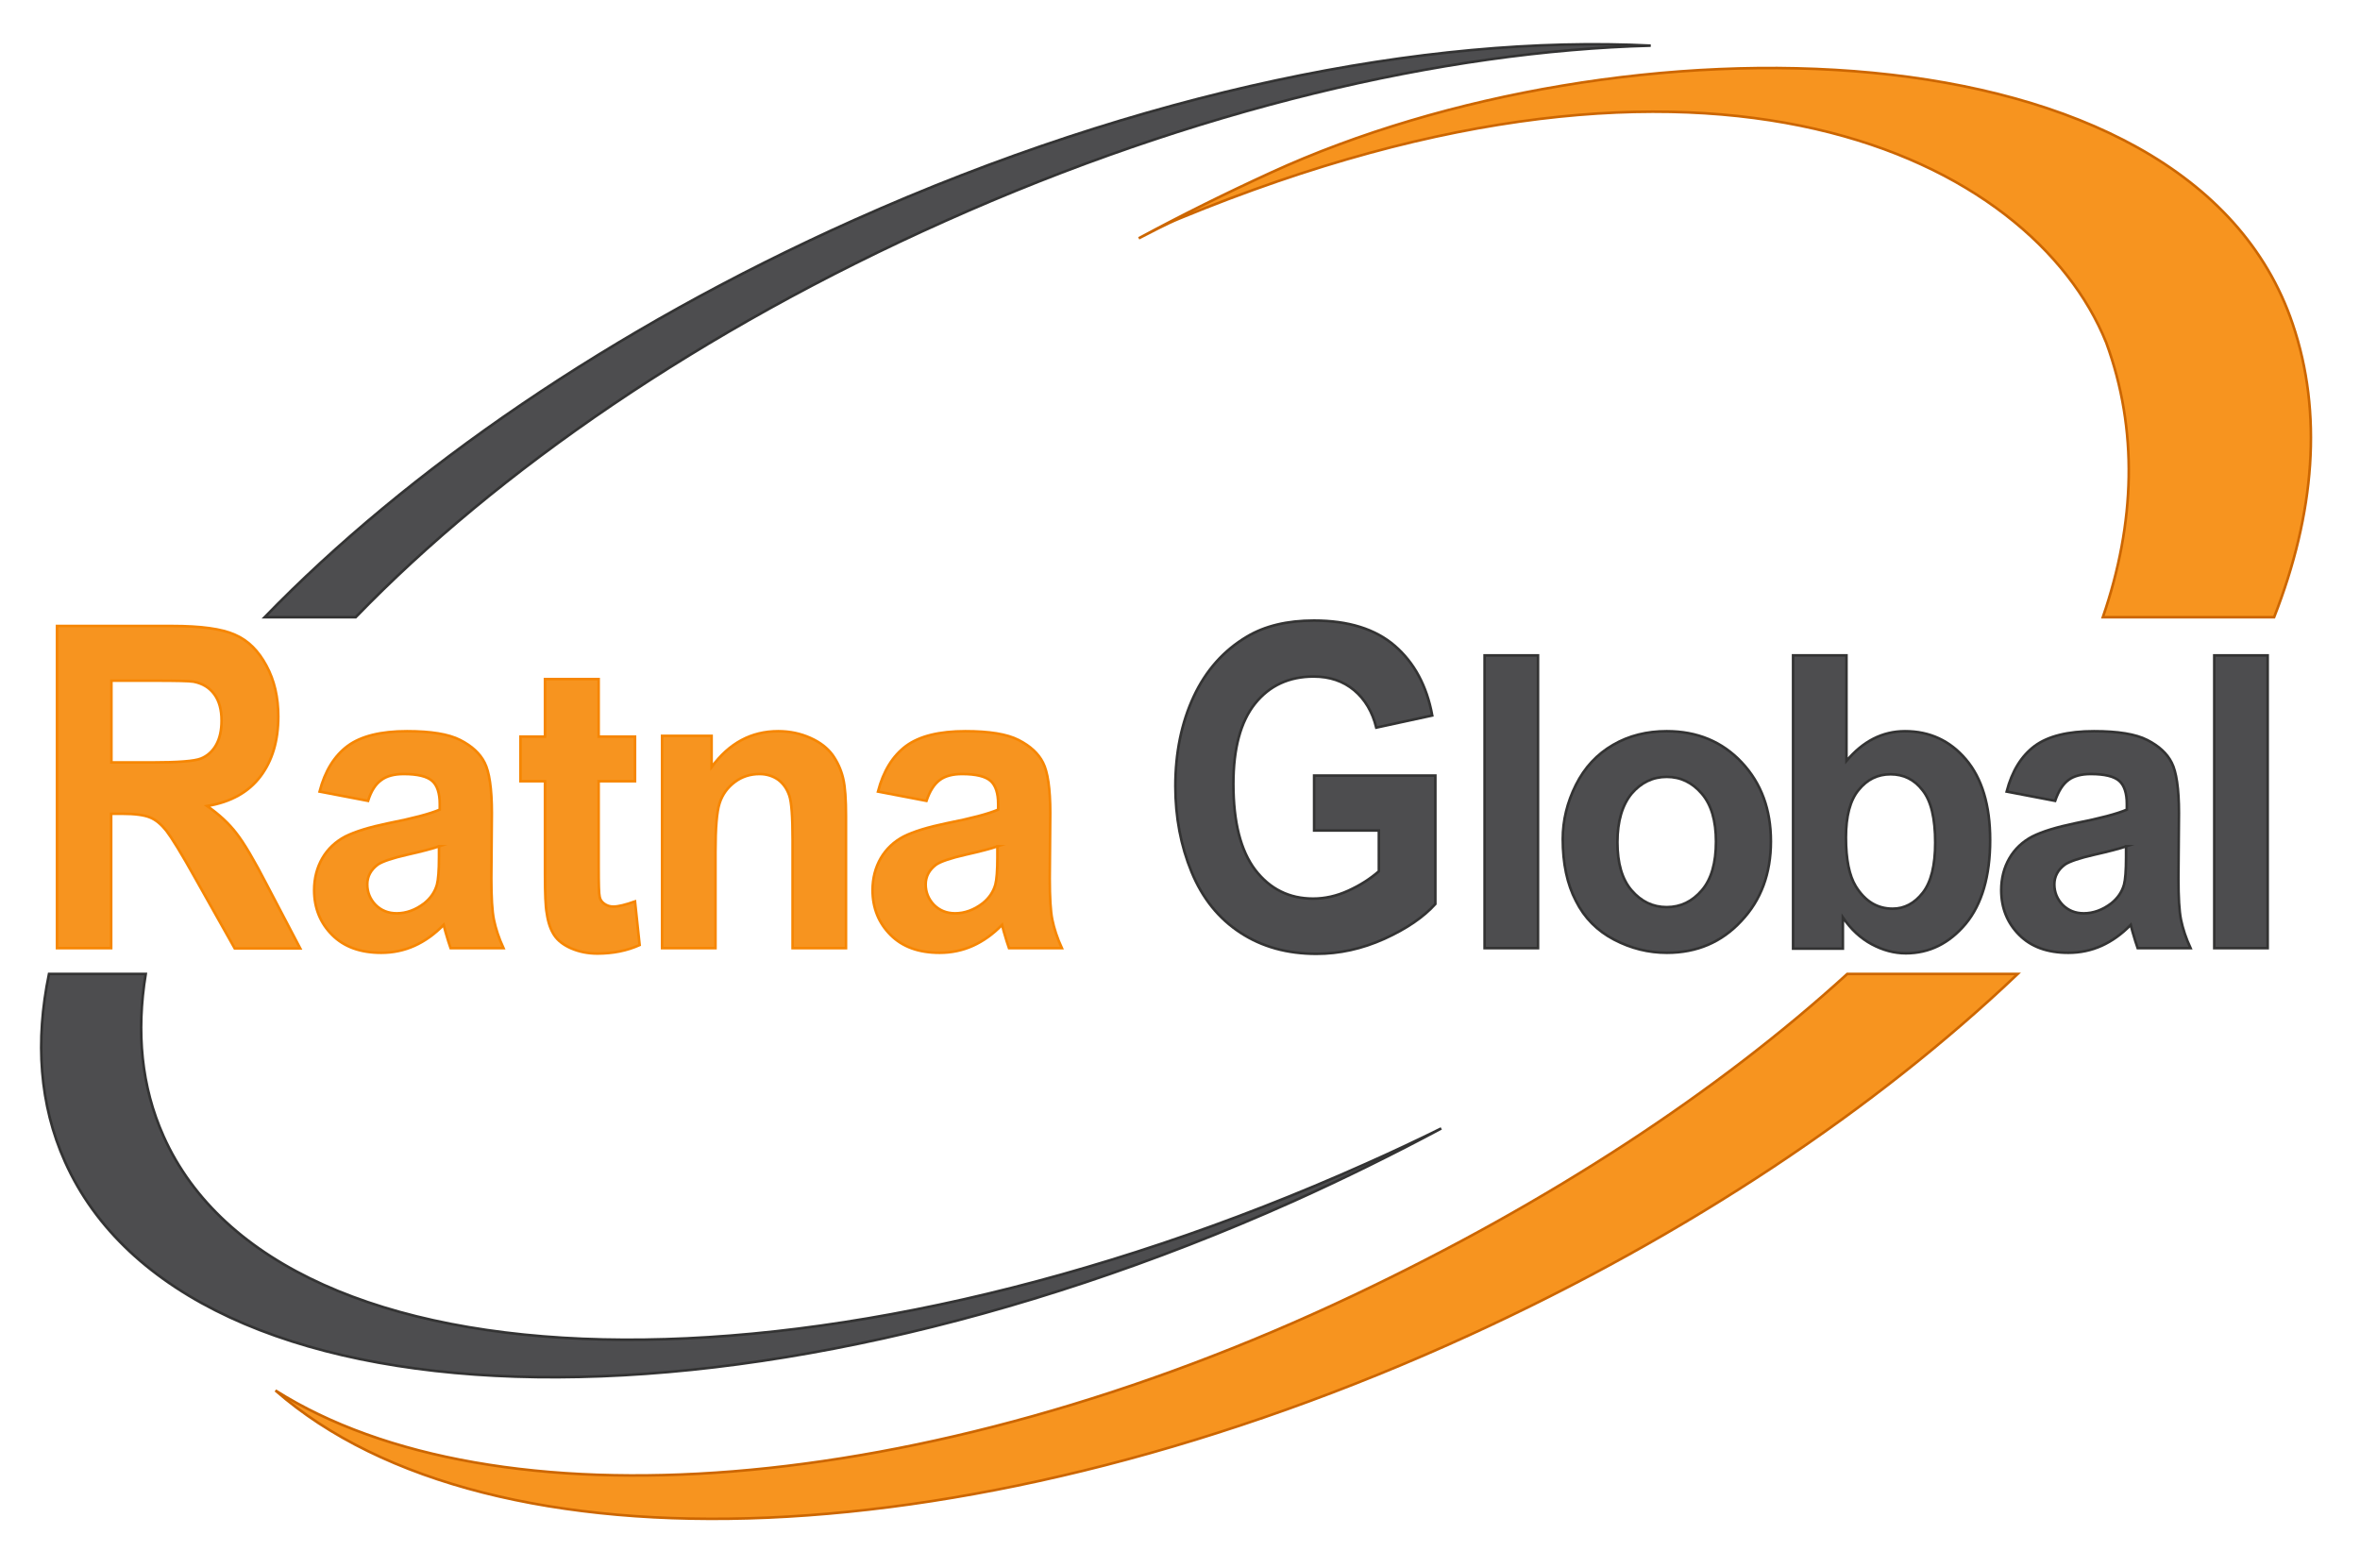 <?xml version="1.0" encoding="utf-8"?>
<!-- Generator: Adobe Illustrator 28.0.0, SVG Export Plug-In . SVG Version: 6.00 Build 0)  -->
<svg version="1.1" id="Layer_1" xmlns="http://www.w3.org/2000/svg" xmlns:xlink="http://www.w3.org/1999/xlink" x="0px" y="0px"
	 viewBox="0 0 915 608" style="enable-background:new 0 0 915 608;" xml:space="preserve">
<style type="text/css">
	.st0{fill:#4D4D4F;stroke:#333333;stroke-miterlimit:10;}
	.st1{fill:#F7941F;stroke:#CC6600;stroke-miterlimit:10;}
	.st2{fill:#F7941F;stroke:#F68603;stroke-miterlimit:10;}
</style>
<g>
	<path class="st0" d="M529.6,451.2c9.9-4.4,19.7-9,29.2-13.7c-18.5,9.9-37.7,19.4-57.5,28.3c-215.9,96.6-429.1,89.7-476.1-15.4
		c-9.9-22.1-11.6-46.7-6.2-72.8h37.5c-3.7,22.5-1.7,43.7,6.9,62.9C108.5,541.4,317.2,546.2,529.6,451.2z"/>
	<path class="st0" d="M137.9,239.3h-35.3c55.4-57.1,134.5-111.9,228.6-154c111.1-49.7,221.4-72,308.8-67.6
		c-80.3,2.1-176.7,24.6-273.8,68.1C271.9,127.9,192.8,182.6,137.9,239.3z"/>
	<path class="st1" d="M716.2,377.6h66.1c-54.7,52-126.9,100.7-212.1,139.8c-191.5,87.8-380.5,94.3-463.4,21.7
		c84.1,53.2,249.9,42.7,417.8-36.8C600.8,466.2,666.1,423.3,716.2,377.6z"/>
	<path class="st1" d="M881.7,239.3h-66.4c12.6-36.6,13.7-72.7,1.3-106.5C787.8,61.6,664.4-0.8,457.3,84.7
		c-5.4,2.2-10.6,5.1-15.8,7.7c16.5-8.9,33.6-17.4,51.3-25.5c134.4-61.7,355.7-61,396.1,58.7C900.6,160.1,897.5,199,881.7,239.3z"/>
	<g>
		<path class="st2" d="M22.1,367.6V242.7h44.6c11.2,0,19.3,1.1,24.4,3.4c5.1,2.2,9.1,6.2,12.2,12c3.1,5.7,4.6,12.3,4.6,19.7
			c0,9.4-2.3,17.1-6.9,23.2c-4.6,6.1-11.5,10-20.7,11.5c4.6,3.2,8.4,6.7,11.3,10.5c3,3.8,7,10.6,12,20.3l12.8,24.4H91l-15.3-27.2
			c-5.4-9.7-9.2-15.8-11.2-18.4c-2-2.5-4.1-4.3-6.4-5.2c-2.2-0.9-5.8-1.4-10.7-1.4h-4.3v52.1H22.1z M43.2,295.6h15.7
			c10.2,0,16.5-0.5,19-1.5s4.5-2.8,5.9-5.3s2.1-5.6,2.1-9.4c0-4.2-0.9-7.6-2.8-10.2c-1.9-2.6-4.5-4.2-8-4.9
			c-1.7-0.3-6.9-0.4-15.4-0.4H43.2V295.6z"/>
		<path class="st2" d="M142.7,310.5l-18.8-3.6c2.1-8,5.7-13.8,10.9-17.7c5.2-3.8,12.8-5.7,23-5.7c9.2,0,16.1,1.1,20.6,3.4
			s7.7,5.2,9.5,8.8c1.8,3.5,2.8,10,2.8,19.5l-0.2,25.4c0,7.2,0.3,12.6,1,16s1.9,7.1,3.7,11h-20.5c-0.5-1.4-1.2-3.6-2-6.4
			c-0.3-1.3-0.6-2.1-0.7-2.6c-3.5,3.6-7.3,6.3-11.3,8.1c-4,1.8-8.3,2.7-12.9,2.7c-8.1,0-14.4-2.3-19-6.9s-7-10.4-7-17.4
			c0-4.6,1.1-8.8,3.2-12.4c2.1-3.6,5.1-6.4,8.9-8.4c3.8-1.9,9.3-3.6,16.5-5.1c9.7-1.9,16.4-3.7,20.1-5.3v-2.2c0-4.2-1-7.2-2.9-8.9
			c-2-1.8-5.7-2.7-11.1-2.7c-3.7,0-6.6,0.8-8.6,2.3C145.6,304,143.9,306.7,142.7,310.5z M170.4,328.1c-2.7,0.9-6.8,2-12.6,3.3
			c-5.7,1.3-9.5,2.6-11.3,3.8c-2.7,2-4.1,4.6-4.1,7.7c0,3,1.1,5.7,3.2,7.9c2.2,2.2,4.9,3.3,8.2,3.3c3.7,0,7.3-1.3,10.7-3.9
			c2.5-2,4.1-4.4,4.9-7.2c0.5-1.9,0.8-5.4,0.8-10.6v-4.3H170.4z"/>
		<path class="st2" d="M328,367.6h-20.7v-42c0-8.9-0.4-14.6-1.3-17.2s-2.3-4.6-4.3-6.1c-2-1.4-4.4-2.2-7.2-2.2c-3.6,0-6.8,1-9.6,3.1
			c-2.8,2.1-4.8,4.8-5.9,8.2c-1.1,3.4-1.6,9.7-1.6,18.9v37.3h-20.7v-82.3h19.2v12.1c6.8-9.3,15.4-13.9,25.8-13.9
			c4.6,0,8.7,0.9,12.5,2.6s6.6,3.9,8.6,6.6c1.9,2.7,3.3,5.7,4.1,9.1c0.8,3.4,1.1,8.3,1.1,14.6V367.6z"/>
		<path class="st2" d="M359.2,310.5l-18.8-3.6c2.1-8,5.7-13.8,10.9-17.7c5.2-3.8,12.8-5.7,23-5.7c9.2,0,16.1,1.1,20.6,3.4
			s7.7,5.2,9.5,8.8c1.8,3.5,2.8,10,2.8,19.5l-0.2,25.4c0,7.2,0.3,12.6,1,16s1.9,7.1,3.7,11h-20.5c-0.5-1.4-1.2-3.6-2-6.4
			c-0.3-1.3-0.6-2.1-0.7-2.6c-3.5,3.6-7.3,6.3-11.3,8.1c-4,1.8-8.3,2.7-12.9,2.7c-8.1,0-14.4-2.3-19-6.9s-7-10.4-7-17.4
			c0-4.6,1.1-8.8,3.2-12.4s5.1-6.4,8.9-8.4c3.8-1.9,9.3-3.6,16.5-5.1c9.7-1.9,16.4-3.7,20.1-5.3v-2.2c0-4.2-1-7.2-2.9-8.9
			c-2-1.8-5.7-2.7-11.1-2.7c-3.7,0-6.6,0.8-8.6,2.3C362.2,304,360.5,306.7,359.2,310.5z M386.9,328.1c-2.7,0.9-6.8,2-12.6,3.3
			c-5.7,1.3-9.5,2.6-11.3,3.8c-2.7,2-4.1,4.6-4.1,7.7c0,3,1.1,5.7,3.2,7.9c2.2,2.2,4.9,3.3,8.2,3.3c3.7,0,7.3-1.3,10.7-3.9
			c2.5-2,4.1-4.4,4.9-7.2c0.5-1.9,0.8-5.4,0.8-10.6v-4.3H386.9z"/>
		<path class="st0" d="M509.5,321.7v-21h47v49.8c-4.6,5.1-11.2,9.6-19.8,13.5c-8.7,3.9-17.4,5.8-26.3,5.8c-11.3,0-21.1-2.7-29.5-8.2
			s-14.7-13.3-18.9-23.5s-6.3-21.3-6.3-33.3c0-13,2.4-24.6,7.1-34.7c4.7-10.1,11.6-17.9,20.7-23.3c6.9-4.1,15.5-6.2,25.9-6.2
			c13.4,0,23.9,3.3,31.4,9.8s12.4,15.5,14.5,27l-21.7,4.7c-1.5-6.1-4.4-11-8.6-14.5c-4.2-3.5-9.4-5.3-15.7-5.3
			c-9.5,0-17.1,3.5-22.7,10.5c-5.6,7-8.4,17.4-8.4,31.1c0,14.8,2.8,25.9,8.5,33.4c5.7,7.4,13.2,11.1,22.4,11.1c4.6,0,9.1-1,13.7-3.1
			c4.6-2.1,8.5-4.6,11.8-7.5V322h-25.1V321.7z"/>
		<path class="st0" d="M575.6,367.6V254.1h20.7v113.5H575.6z"/>
		<path class="st0" d="M605.9,325.3c0-7.2,1.7-14.2,5.1-21c3.4-6.8,8.2-11.9,14.4-15.5s13.1-5.3,20.8-5.3c11.8,0,21.5,4,29.1,12.1
			s11.3,18.3,11.3,30.6c0,12.4-3.8,22.8-11.5,30.9c-7.6,8.2-17.2,12.3-28.8,12.3c-7.2,0-14-1.7-20.5-5.1s-11.5-8.4-14.8-15
			C607.6,342.8,605.9,334.8,605.9,325.3z M627.1,326.5c0,8.2,1.8,14.4,5.5,18.7c3.7,4.3,8.2,6.5,13.6,6.5c5.4,0,9.9-2.2,13.6-6.5
			s5.5-10.6,5.5-18.9c0-8.1-1.8-14.3-5.5-18.6c-3.7-4.3-8.2-6.5-13.6-6.5c-5.4,0-9.9,2.2-13.6,6.5
			C629,312.1,627.1,318.4,627.1,326.5z"/>
		<path class="st0" d="M695.2,367.6V254.1h20.7V295c6.4-7.6,13.9-11.5,22.7-11.5c9.5,0,17.4,3.6,23.6,10.9
			c6.2,7.3,9.4,17.7,9.4,31.3c0,14-3.2,24.9-9.5,32.5c-6.4,7.6-14.1,11.4-23.2,11.4c-4.5,0-8.9-1.2-13.2-3.5s-8.1-5.8-11.2-10.4
			v12.1h-19.3V367.6z M715.7,324.7c0,8.5,1.3,14.8,3.8,18.9c3.6,5.8,8.3,8.7,14.3,8.7c4.6,0,8.5-2.1,11.7-6.2s4.8-10.6,4.8-19.4
			c0-9.4-1.6-16.2-4.9-20.3c-3.2-4.2-7.4-6.2-12.4-6.2s-9.1,2-12.4,6.1C717.3,310.3,715.7,316.5,715.7,324.7z"/>
		<path class="st0" d="M796.8,310.5l-18.8-3.6c2.1-8,5.7-13.8,10.9-17.7c5.2-3.8,12.8-5.7,23-5.7c9.2,0,16.1,1.1,20.6,3.4
			s7.7,5.2,9.5,8.8c1.8,3.5,2.8,10,2.8,19.5l-0.2,25.4c0,7.2,0.3,12.6,1,16s1.9,7.1,3.7,11h-20.5c-0.5-1.4-1.2-3.6-2-6.4
			c-0.3-1.3-0.6-2.1-0.7-2.6c-3.5,3.6-7.3,6.3-11.3,8.1c-4,1.8-8.3,2.7-12.9,2.7c-8.1,0-14.4-2.3-19-6.9s-7-10.4-7-17.4
			c0-4.6,1.1-8.8,3.2-12.4c2.1-3.6,5.1-6.4,8.9-8.4c3.8-1.9,9.3-3.6,16.5-5.1c9.7-1.9,16.4-3.7,20.1-5.3v-2.2c0-4.2-1-7.2-2.9-8.9
			c-2-1.8-5.7-2.7-11.1-2.7c-3.7,0-6.6,0.8-8.6,2.3C799.8,304,798.1,306.7,796.8,310.5z M824.5,328.1c-2.7,0.9-6.8,2-12.6,3.3
			c-5.7,1.3-9.5,2.6-11.3,3.8c-2.7,2-4.1,4.6-4.1,7.7c0,3,1.1,5.7,3.2,7.9c2.2,2.2,4.9,3.3,8.2,3.3c3.7,0,7.3-1.3,10.7-3.9
			c2.5-2,4.1-4.4,4.9-7.2c0.5-1.9,0.8-5.4,0.8-10.6v-4.3H824.5z"/>
		<path class="st0" d="M858.5,367.6V254.1h20.7v113.5H858.5z"/>
		<path class="st2" d="M237.8,351.5c-1.4,0-2.5-0.4-3.5-1.1s-1.6-1.6-1.8-2.7c-0.3-1.1-0.4-5-0.4-11.7v-33.1h14.1v-17.3h-14.1v-22.3
			h-20.8v22.3h-9.5v17.3h9.5v35.9c0,7.7,0.2,12.8,0.7,15.3c0.5,3.6,1.5,6.4,2.9,8.5s3.6,3.8,6.6,5.1c3,1.3,6.4,2,10.1,2
			c6.1,0,11.5-1.1,16.4-3.3l-1.8-16.9C242.5,350.8,239.7,351.5,237.8,351.5z"/>
	</g>
</g>
</svg>
